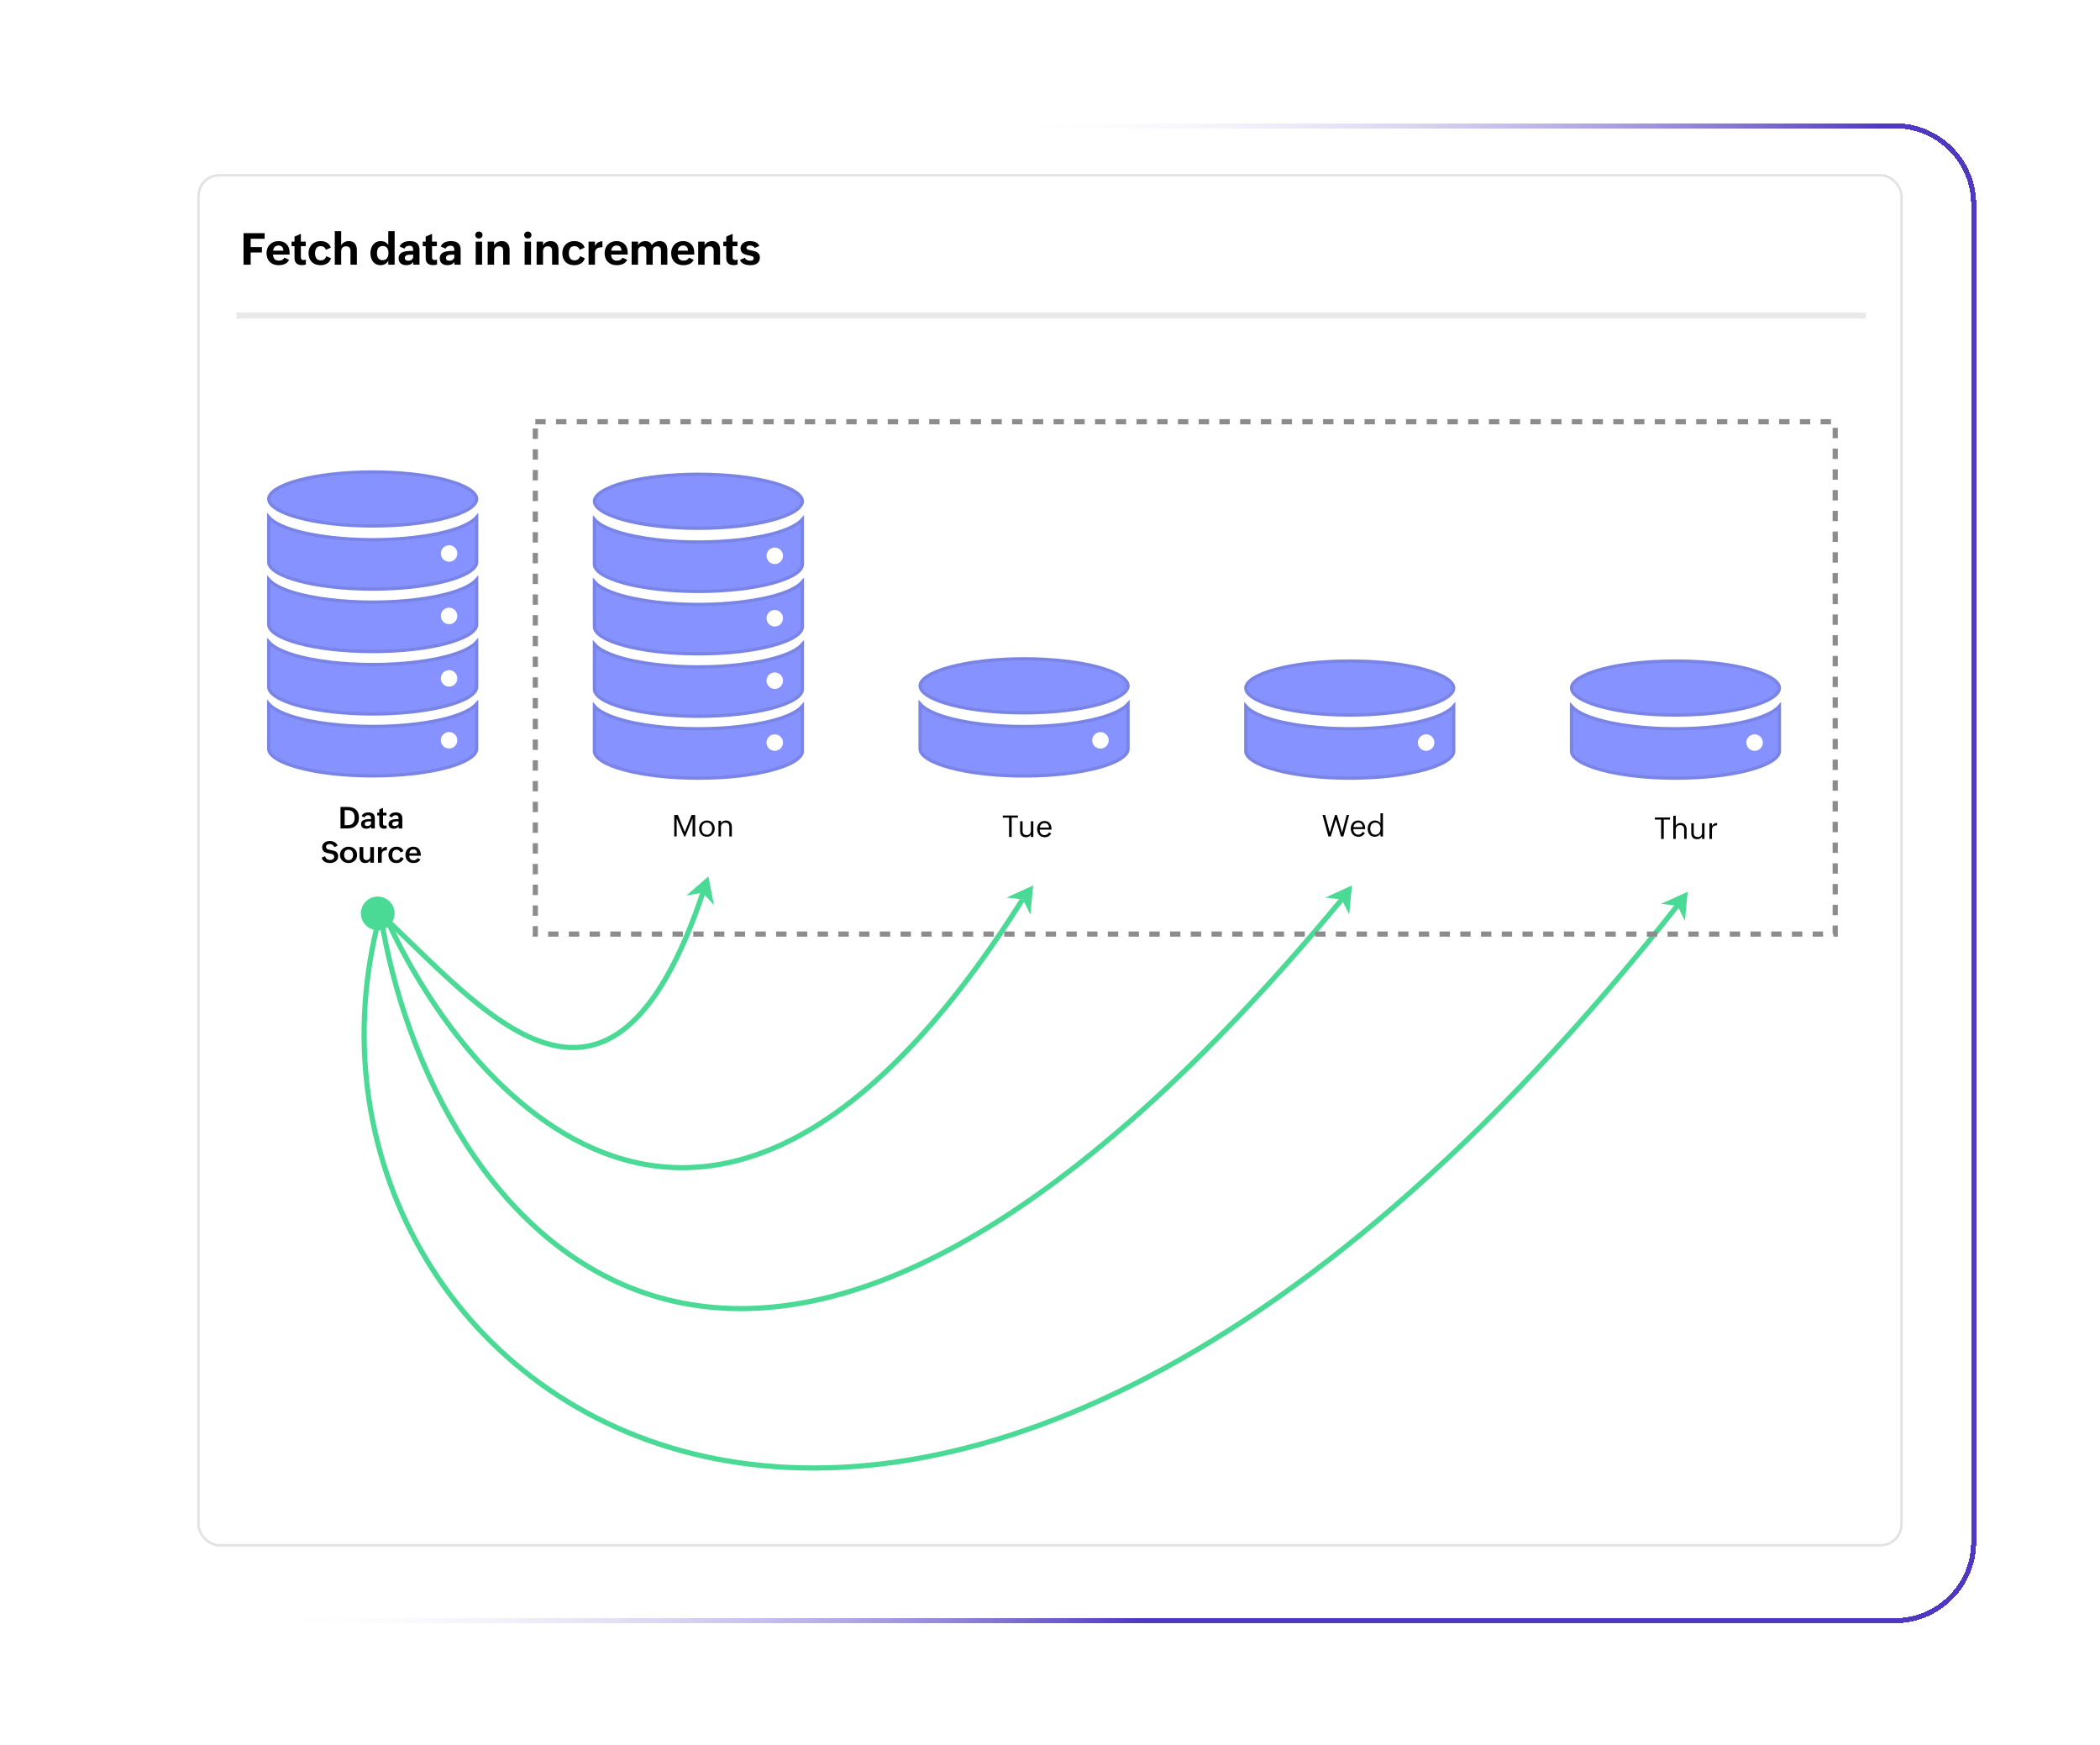 <svg width="857" height="712" viewBox="0 0 857 712" fill="none" xmlns="http://www.w3.org/2000/svg">
<g filter="url(#filter0_bd_452_7014)">
<path d="M50.487 75.147C50.487 56.84 65.328 42 83.634 42H773.341C791.647 42 806.487 56.84 806.487 75.147V620.853C806.487 639.16 791.647 654 773.341 654H83.634C65.328 654 50.487 639.16 50.487 620.853V75.147Z" fill="white" fill-opacity="0.4" shape-rendering="crispEdges"/>
<path d="M51.523 75.147C51.523 57.412 65.9 43.036 83.634 43.036H773.341C791.075 43.036 805.451 57.412 805.451 75.147V620.853C805.451 638.588 791.075 652.964 773.341 652.964H83.634C65.9 652.964 51.523 638.588 51.523 620.853V75.147Z" stroke="url(#paint0_linear_452_7014)" stroke-width="2.072" shape-rendering="crispEdges"/>
</g>
<rect x="80.987" y="71.5" width="695" height="559" rx="8.55" fill="white" stroke="#E2E2E2"/>
<path d="M106.89 103.017H102.302V108H99.384V95.133H108.006V97.418H102.302V100.819H106.89V103.017ZM114.976 108.097C114.545 108.167 114.114 108.202 113.684 108.202C110.66 108.202 108.771 106.277 108.771 103.263C108.771 100.441 110.766 98.367 113.613 98.367C115.494 98.367 117.067 99.211 117.823 100.978C118.175 101.856 118.201 102.709 118.201 103.623V103.878H111.416C111.486 105.328 112.216 106.348 113.754 106.348C114.782 106.348 115.538 106.084 116.039 105.135L117.964 105.987C117.419 107.253 116.232 107.877 114.976 108.097ZM111.68 101.435C111.565 101.689 111.495 101.971 111.451 102.278H115.661C115.591 100.986 114.976 100.169 113.613 100.169C112.646 100.169 111.996 100.67 111.68 101.435ZM124.828 107.93C124.318 108.097 123.791 108.176 123.237 108.176C121.26 108.176 120.196 107.227 120.196 105.214V100.441H118.992V98.587H120.196V96.548L122.789 95.414V98.587H124.767V100.441H122.789V104.977C122.789 105.68 123.105 106.093 123.835 106.093C124.178 106.093 124.512 106.049 124.828 105.908V107.93ZM132.167 108.044C131.71 108.149 131.235 108.202 130.752 108.202C127.72 108.202 125.909 106.251 125.909 103.263C125.909 100.424 127.922 98.367 130.77 98.367C132.642 98.367 134.426 99.132 135.015 101.03L133.002 101.918C132.624 100.907 131.886 100.424 130.822 100.424C129.1 100.424 128.572 101.9 128.572 103.377C128.572 104.897 129.144 106.233 130.875 106.233C132.07 106.233 132.782 105.645 133.16 104.528L135.085 105.372C134.663 106.866 133.521 107.71 132.167 108.044ZM139.365 101.707C139.277 101.962 139.233 102.252 139.233 102.568V108H136.623V94.324H139.233V100.081C139.84 98.921 141.123 98.367 142.389 98.367C144.595 98.367 145.641 99.914 145.641 102.006V108H143.03V102.384C143.03 101.18 142.424 100.494 141.193 100.494C140.235 100.494 139.611 100.96 139.365 101.707ZM156.267 108.088C155.959 108.167 155.651 108.202 155.344 108.202C152.487 108.202 151.169 105.882 151.169 103.28C151.169 100.723 152.619 98.367 155.396 98.367C156.645 98.367 157.822 98.868 158.455 99.993V94.324H161.048V108H158.455V106.436C158.033 107.262 157.181 107.851 156.267 108.088ZM155.062 105.935C155.353 106.084 155.704 106.163 156.117 106.163C157.901 106.163 158.525 104.774 158.525 103.192C158.525 101.654 157.893 100.371 156.188 100.371C154.359 100.371 153.832 101.795 153.832 103.377C153.832 104.502 154.184 105.478 155.062 105.935ZM167.42 107.903C166.937 108.105 166.4 108.202 165.812 108.202C164.027 108.202 162.665 107.288 162.665 105.39C162.665 102.305 166.418 102.366 168.615 102.366C168.615 101.118 168.501 100.257 167.016 100.257C166.198 100.257 165.372 100.626 165.091 101.47L163.096 100.6C163.711 98.903 165.609 98.367 167.253 98.367C169.6 98.367 171.19 99.334 171.19 101.865V108H168.659V106.866C168.316 107.367 167.903 107.71 167.42 107.903ZM166.058 106.321C166.225 106.365 166.4 106.383 166.585 106.383C167.613 106.383 168.615 105.855 168.615 104.704V103.913H167.613C166.673 103.913 165.214 103.983 165.214 105.249C165.214 105.882 165.565 106.198 166.058 106.321ZM178.354 107.93C177.844 108.097 177.316 108.176 176.763 108.176C174.785 108.176 173.722 107.227 173.722 105.214V100.441H172.518V98.587H173.722V96.548L176.314 95.414V98.587H178.292V100.441H176.314V104.977C176.314 105.68 176.631 106.093 177.36 106.093C177.703 106.093 178.037 106.049 178.354 105.908V107.93ZM184.207 107.903C183.724 108.105 183.188 108.202 182.599 108.202C180.814 108.202 179.452 107.288 179.452 105.39C179.452 102.305 183.205 102.366 185.402 102.366C185.402 101.118 185.288 100.257 183.803 100.257C182.985 100.257 182.159 100.626 181.878 101.47L179.883 100.6C180.498 98.903 182.396 98.367 184.04 98.367C186.387 98.367 187.978 99.334 187.978 101.865V108H185.446V106.866C185.104 107.367 184.69 107.71 184.207 107.903ZM182.845 106.321C183.012 106.365 183.188 106.383 183.372 106.383C184.4 106.383 185.402 105.855 185.402 104.704V103.913H184.4C183.46 103.913 182.001 103.983 182.001 105.249C182.001 105.882 182.353 106.198 182.845 106.321ZM196.002 97.198C195.817 97.269 195.624 97.304 195.422 97.304C194.613 97.304 193.945 96.706 193.945 95.889C193.945 95.247 194.306 94.781 194.842 94.57C195.404 94.351 196.072 94.491 196.477 94.86C196.749 95.106 196.916 95.467 196.916 95.889C196.916 96.1 196.881 96.293 196.802 96.46C196.644 96.811 196.362 97.058 196.002 97.198ZM194.139 98.587H196.731V108H194.139V98.587ZM201.768 101.707C201.68 101.962 201.636 102.252 201.636 102.568V108H199.025V98.587H201.636V100.081C202.242 98.921 203.525 98.367 204.791 98.367C207.006 98.367 207.955 99.958 207.955 102.006V108H205.345V102.384C205.345 101.224 204.826 100.494 203.596 100.494C202.638 100.494 202.014 100.96 201.768 101.707ZM215.971 97.198C215.786 97.269 215.593 97.304 215.391 97.304C214.582 97.304 213.914 96.706 213.914 95.889C213.914 95.247 214.274 94.781 214.811 94.57C215.373 94.351 216.041 94.491 216.445 94.86C216.718 95.106 216.885 95.467 216.885 95.889C216.885 96.1 216.85 96.293 216.771 96.46C216.612 96.811 216.331 97.058 215.971 97.198ZM214.107 98.587H216.7V108H214.107V98.587ZM221.736 101.707C221.648 101.962 221.604 102.252 221.604 102.568V108H218.994V98.587H221.604V100.081C222.211 98.921 223.494 98.367 224.76 98.367C226.975 98.367 227.924 99.958 227.924 102.006V108H225.313V102.384C225.313 101.224 224.795 100.494 223.564 100.494C222.606 100.494 221.982 100.96 221.736 101.707ZM235.737 108.044C235.28 108.149 234.806 108.202 234.322 108.202C231.29 108.202 229.479 106.251 229.479 103.263C229.479 100.424 231.492 98.367 234.34 98.367C236.212 98.367 237.996 99.132 238.585 101.03L236.572 101.918C236.194 100.907 235.456 100.424 234.393 100.424C232.67 100.424 232.143 101.9 232.143 103.377C232.143 104.897 232.714 106.233 234.445 106.233C235.641 106.233 236.353 105.645 236.73 104.528L238.655 105.372C238.233 106.866 237.091 107.71 235.737 108.044ZM243.041 102.067C242.883 102.384 242.804 102.788 242.804 103.28V108H240.193V98.587H242.804V100.389C243.428 99.079 244.395 98.473 245.845 98.446V100.872C244.553 100.872 243.516 101.127 243.041 102.067ZM252.946 108.097C252.516 108.167 252.085 108.202 251.654 108.202C248.631 108.202 246.741 106.277 246.741 103.263C246.741 100.441 248.736 98.367 251.584 98.367C253.465 98.367 255.038 99.211 255.794 100.978C256.146 101.856 256.172 102.709 256.172 103.623V103.878H249.387C249.457 105.328 250.187 106.348 251.725 106.348C252.753 106.348 253.509 106.084 254.01 105.135L255.935 105.987C255.39 107.253 254.203 107.877 252.946 108.097ZM249.65 101.435C249.536 101.689 249.466 101.971 249.422 102.278H253.632C253.562 100.986 252.946 100.169 251.584 100.169C250.617 100.169 249.967 100.67 249.65 101.435ZM260.505 101.654C260.426 101.892 260.382 102.146 260.382 102.437V108H257.771V98.587H260.382V100.028C260.944 98.956 262.184 98.367 263.353 98.367C264.548 98.367 265.515 98.851 265.98 100.011C266.728 98.939 267.949 98.367 269.241 98.367C271.43 98.367 272.335 99.984 272.335 101.971V108H269.742V102.261C269.742 101.232 269.285 100.512 268.178 100.512C267.009 100.512 266.358 101.294 266.358 102.437V108H263.766V102.261C263.766 101.232 263.309 100.512 262.201 100.512C261.331 100.512 260.733 100.96 260.505 101.654ZM280.104 108.097C279.674 108.167 279.243 108.202 278.812 108.202C275.789 108.202 273.899 106.277 273.899 103.263C273.899 100.441 275.895 98.367 278.742 98.367C280.623 98.367 282.196 99.211 282.952 100.978C283.304 101.856 283.33 102.709 283.33 103.623V103.878H276.545C276.615 105.328 277.345 106.348 278.883 106.348C279.911 106.348 280.667 106.084 281.168 105.135L283.093 105.987C282.548 107.253 281.361 107.877 280.104 108.097ZM276.809 101.435C276.694 101.689 276.624 101.971 276.58 102.278H280.79C280.72 100.986 280.104 100.169 278.742 100.169C277.775 100.169 277.125 100.67 276.809 101.435ZM287.672 101.707C287.584 101.962 287.54 102.252 287.54 102.568V108H284.93V98.587H287.54V100.081C288.146 98.921 289.43 98.367 290.695 98.367C292.91 98.367 293.859 99.958 293.859 102.006V108H291.249V102.384C291.249 101.224 290.73 100.494 289.5 100.494C288.542 100.494 287.918 100.96 287.672 101.707ZM301.014 107.93C300.504 108.097 299.977 108.176 299.423 108.176C297.445 108.176 296.382 107.227 296.382 105.214V100.441H295.178V98.587H296.382V96.548L298.975 95.414V98.587H300.952V100.441H298.975V104.977C298.975 105.68 299.291 106.093 300.021 106.093C300.363 106.093 300.697 106.049 301.014 105.908V107.93ZM307.623 108.053C307.14 108.149 306.647 108.202 306.138 108.202C304.547 108.202 302.569 107.728 301.98 106.04L303.967 105.17C304.318 106.022 305.259 106.383 306.12 106.383C306.797 106.383 307.597 106.198 307.597 105.354C307.597 103.526 302.218 105.082 302.218 101.303C302.218 99.29 304.169 98.367 305.944 98.367C307.421 98.367 309.319 98.789 309.882 100.354L307.975 101.18C307.667 100.38 306.727 100.151 305.962 100.151C305.364 100.151 304.626 100.415 304.626 101.127C304.626 102.858 310.102 101.312 310.102 105.1C310.102 106.849 309.029 107.736 307.623 108.053Z" fill="black"/>
<line x1="96.487" y1="128.748" x2="761.487" y2="128.748" stroke="#E9E9E9" stroke-width="2.503"/>
<path d="M143.789 337.734C143.221 337.919 142.592 338.015 141.892 338.015H138.96V329.255H141.904C144.776 329.255 146.488 330.751 146.488 333.653C146.488 335.777 145.47 337.177 143.789 337.734ZM140.66 330.566V336.693H141.85C143.903 336.693 144.722 335.49 144.722 333.569C144.722 331.607 143.843 330.566 141.826 330.566H140.66ZM150.586 337.925C150.245 338.063 149.88 338.135 149.479 338.135C148.265 338.135 147.337 337.513 147.337 336.238C147.337 334.168 149.964 334.204 151.442 334.204C151.442 334.174 151.442 334.144 151.442 334.108C151.442 333.306 151.31 332.612 150.197 332.612C149.569 332.612 149.001 332.935 148.779 333.527L147.589 333.013C148.019 331.888 149.204 331.469 150.335 331.469C151.867 331.469 152.962 332.193 152.962 333.827V338.015H151.454V337.231C151.215 337.554 150.927 337.788 150.586 337.925ZM149.467 336.998C149.593 337.028 149.725 337.046 149.874 337.046C150.658 337.046 151.442 336.633 151.442 335.771V335.149H150.676C149.982 335.149 148.845 335.233 148.845 336.178C148.845 336.657 149.09 336.902 149.467 336.998ZM157.264 338.081C157.091 338.111 156.917 338.123 156.749 338.123C155.499 338.123 154.775 337.489 154.775 336.214V332.732H153.919V331.607H154.775V330.284L156.307 329.62V331.607H157.713V332.732H156.307V336.076C156.307 336.579 156.516 336.89 157.049 336.89C157.288 336.89 157.527 336.848 157.767 336.765V337.967C157.605 338.015 157.438 338.051 157.264 338.081ZM161.812 337.925C161.471 338.063 161.106 338.135 160.705 338.135C159.49 338.135 158.562 337.513 158.562 336.238C158.562 334.168 161.189 334.204 162.667 334.204C162.667 334.174 162.667 334.144 162.667 334.108C162.667 333.306 162.536 332.612 161.423 332.612C160.794 332.612 160.226 332.935 160.005 333.527L158.814 333.013C159.245 331.888 160.429 331.469 161.56 331.469C163.092 331.469 164.187 332.193 164.187 333.827V338.015H162.679V337.231C162.44 337.554 162.153 337.788 161.812 337.925ZM160.693 336.998C160.818 337.028 160.95 337.046 161.1 337.046C161.883 337.046 162.667 336.633 162.667 335.771V335.149H161.901C161.207 335.149 160.07 335.233 160.07 336.178C160.07 336.657 160.316 336.902 160.693 336.998ZM135.938 351.955C135.55 352.075 135.149 352.135 134.742 352.135C133.162 352.135 131.744 351.572 131.265 349.945L132.653 349.346C132.965 350.37 133.671 350.89 134.742 350.89C135.556 350.89 136.393 350.459 136.393 349.562C136.393 347.324 131.475 349.281 131.475 345.667C131.475 343.991 133.03 343.13 134.55 343.13C135.95 343.13 137.243 343.704 137.781 345.068L136.483 345.631C136.106 344.859 135.418 344.392 134.55 344.392C133.82 344.392 133.054 344.691 133.054 345.535C133.054 347.737 138.003 345.78 138.003 349.418C138.003 350.735 137.081 351.614 135.938 351.955ZM143.609 351.895C143.185 352.057 142.73 352.135 142.245 352.135C140.253 352.135 138.727 350.753 138.727 348.778C138.727 346.863 140.324 345.469 142.263 345.469C144.274 345.469 145.728 346.863 145.728 348.844C145.728 350.304 144.866 351.423 143.609 351.895ZM141.449 350.789C141.683 350.902 141.952 350.962 142.263 350.962C143.574 350.962 144.088 349.909 144.088 348.766C144.088 347.647 143.508 346.648 142.263 346.648C140.935 346.648 140.432 347.701 140.432 348.856C140.432 349.7 140.761 350.441 141.449 350.789ZM149.647 352.069C149.443 352.111 149.234 352.135 149.025 352.135C147.511 352.135 146.739 351.16 146.739 349.711V345.607H148.271V349.526C148.271 350.4 148.666 350.938 149.581 350.938C150.515 350.938 151.089 350.322 151.089 349.406V345.607H152.609V352.015H151.089V351.01C150.79 351.596 150.257 351.937 149.647 352.069ZM155.936 347.851C155.834 348.078 155.78 348.365 155.78 348.706V352.015H154.248V345.607H155.78V346.809C156.211 345.93 156.893 345.529 157.874 345.511V346.929C156.929 346.941 156.241 347.156 155.936 347.851ZM162.721 352.021C162.41 352.099 162.087 352.135 161.746 352.135C159.711 352.135 158.515 350.765 158.515 348.79C158.515 346.893 159.855 345.469 161.788 345.469C163.086 345.469 164.193 346.008 164.672 347.27L163.433 347.815C163.182 347.103 162.566 346.684 161.8 346.684C160.531 346.684 160.082 347.773 160.082 348.868C160.082 349.993 160.567 350.974 161.836 350.974C162.697 350.974 163.278 350.483 163.535 349.688L164.708 350.202C164.391 351.195 163.637 351.794 162.721 352.021ZM169.602 352.057C169.315 352.111 169.022 352.135 168.729 352.135C166.7 352.135 165.444 350.777 165.444 348.79C165.444 346.917 166.724 345.469 168.657 345.469C170.877 345.469 171.726 346.989 171.726 348.999V349.149H166.999C167.029 350.232 167.616 351.022 168.765 351.022C169.489 351.022 170.051 350.741 170.386 350.088L171.583 350.621C171.188 351.453 170.44 351.901 169.602 352.057ZM167.203 347.521C167.113 347.713 167.053 347.922 167.023 348.144H170.207C170.159 347.168 169.686 346.576 168.657 346.576C167.939 346.576 167.454 346.959 167.203 347.521Z" fill="black"/>
<path d="M279.209 341.303L276.145 333.925V341.303H275.164V332.543H276.648L279.454 339.49L282.224 332.543H283.696V341.303H282.631V333.925L279.663 341.303H279.209ZM289.752 341.16C289.363 341.327 288.938 341.411 288.477 341.411C286.527 341.411 285.3 339.951 285.3 338.054C285.3 336.211 286.604 334.781 288.489 334.781C290.434 334.781 291.673 336.247 291.673 338.144C291.673 339.071 291.337 339.897 290.769 340.477C290.482 340.771 290.141 340.998 289.752 341.16ZM287.562 340.382C287.831 340.507 288.136 340.567 288.489 340.567C289.943 340.567 290.619 339.412 290.619 338.066C290.619 336.762 289.895 335.631 288.489 335.631C286.981 335.631 286.353 336.786 286.353 338.156C286.353 339.185 286.76 340.023 287.562 340.382ZM294.359 336.69C294.269 336.905 294.228 337.151 294.228 337.42V341.303H293.21V334.895H294.228V335.912C294.622 335.122 295.43 334.781 296.286 334.781C297.919 334.781 298.661 335.912 298.661 337.432V341.303H297.644V337.36C297.644 336.265 297.118 335.667 296.017 335.667C295.209 335.667 294.61 336.05 294.359 336.69Z" fill="black"/>
<path d="M157.075 373.454C193.028 453.001 294.351 561.717 417.246 367.09" stroke="#4ADA95" stroke-width="2.115"/>
<path d="M155.19 372.504C174.518 497.873 300.826 665.444 548.274 366.147" stroke="#4ADA95" stroke-width="2.115"/>
<path d="M154.98 373.736C103.588 565.596 369.723 768.388 684.957 368.975" stroke="#4ADA95" stroke-width="2.115"/>
<g clip-path="url(#clip0_452_7014)">
<path d="M194.519 203.588C194.519 204.849 193.568 206.213 191.438 207.579C189.338 208.925 186.256 210.163 182.388 211.212C174.662 213.307 163.951 214.612 152.094 214.612C140.237 214.612 129.527 213.307 121.801 211.212C117.933 210.163 114.851 208.925 112.751 207.579C110.621 206.213 109.67 204.849 109.67 203.588C109.67 202.327 110.621 200.963 112.751 199.597C114.851 198.25 117.933 197.013 121.801 195.964C129.527 193.868 140.237 192.564 152.094 192.564C163.951 192.564 174.662 193.868 182.388 195.964C186.256 197.013 189.338 198.25 191.438 199.597C193.568 200.963 194.519 202.327 194.519 203.588Z" fill="#8692FF" stroke="#7984E5" stroke-width="1.326"/>
<path d="M135.149 219.265L135.15 219.265C140.357 219.861 146.078 220.198 152.094 220.198C158.11 220.198 163.83 219.861 169.038 219.265L169.039 219.265C175.448 218.524 181.086 217.375 185.504 215.928C189.661 214.567 192.847 212.908 194.525 210.99V229.359C194.525 230.619 193.574 231.982 191.444 233.348C189.344 234.694 186.261 235.93 182.393 236.979C174.666 239.073 163.954 240.376 152.094 240.376C140.234 240.376 129.524 239.071 121.798 236.976C117.931 235.927 114.849 234.69 112.75 233.345C110.62 231.98 109.67 230.617 109.67 229.359V210.99C111.347 212.904 114.532 214.562 118.687 215.923C123.103 217.37 128.739 218.521 135.149 219.265Z" fill="#8692FF" stroke="#7984E5" stroke-width="1.326"/>
<path d="M186.628 225.842C186.628 227.699 185.121 229.207 183.264 229.207C181.407 229.207 179.899 227.699 179.899 225.842C179.899 223.985 181.407 222.477 183.264 222.477C185.121 222.477 186.628 223.985 186.628 225.842Z" fill="white"/>
<path d="M135.149 244.739L135.15 244.739C140.357 245.335 146.078 245.672 152.094 245.672C158.11 245.672 163.83 245.335 169.038 244.739L169.039 244.739C175.448 243.999 181.086 242.849 185.504 241.402C189.661 240.041 192.847 238.382 194.525 236.464V254.833C194.525 256.093 193.574 257.457 191.444 258.822C189.344 260.168 186.261 261.404 182.393 262.453C174.666 264.547 163.954 265.85 152.094 265.85C140.234 265.85 129.524 264.546 121.798 262.45C117.931 261.402 114.849 260.165 112.75 258.819C110.62 257.454 109.67 256.091 109.67 254.833V236.464C111.347 238.379 114.532 240.036 118.687 241.397C123.103 242.844 128.739 243.995 135.149 244.739Z" fill="#8692FF" stroke="#7984E5" stroke-width="1.326"/>
<path d="M186.628 251.316C186.628 253.173 185.121 254.681 183.264 254.681C181.407 254.681 179.899 253.173 179.899 251.316C179.899 249.459 181.407 247.952 183.264 247.952C185.121 247.952 186.628 249.459 186.628 251.316Z" fill="white"/>
<path d="M135.149 270.214L135.15 270.214C140.357 270.809 146.078 271.146 152.094 271.146C158.11 271.146 163.83 270.809 169.038 270.214L169.039 270.214C175.448 269.473 181.086 268.323 185.504 266.876C189.661 265.515 192.847 263.856 194.525 261.938V280.307C194.525 281.567 193.574 282.931 191.444 284.296C189.344 285.642 186.261 286.879 182.393 287.927C174.666 290.021 163.954 291.324 152.094 291.324C140.234 291.324 129.524 290.02 121.798 287.925C117.931 286.876 114.849 285.639 112.75 284.293C110.62 282.928 109.67 281.565 109.67 280.307V261.938C111.347 263.853 114.532 265.51 118.687 266.871C123.103 268.318 128.739 269.469 135.149 270.214Z" fill="#8692FF" stroke="#7984E5" stroke-width="1.326"/>
<path d="M186.628 276.79C186.628 278.647 185.121 280.155 183.264 280.155C181.407 280.155 179.899 278.647 179.899 276.79C179.899 274.934 181.407 273.426 183.264 273.426C185.121 273.426 186.628 274.934 186.628 276.79Z" fill="white"/>
</g>
<path d="M135.142 295.468L135.143 295.468C140.351 296.064 146.071 296.401 152.087 296.401C158.103 296.401 163.823 296.064 169.031 295.468L169.032 295.468C175.442 294.728 181.079 293.578 185.497 292.131C189.654 290.77 192.84 289.111 194.518 287.193V305.562C194.518 306.822 193.567 308.186 191.437 309.551C189.337 310.897 186.254 312.133 182.386 313.182C174.659 315.276 163.947 316.579 152.087 316.579C140.227 316.579 129.517 315.274 121.791 313.179C117.924 312.131 114.842 310.894 112.743 309.548C110.613 308.183 109.663 306.82 109.663 305.562V287.193C111.34 289.108 114.525 290.765 118.681 292.126C123.096 293.573 128.732 294.724 135.142 295.468Z" fill="#8692FF" stroke="#7984E5" stroke-width="1.326"/>
<path d="M186.621 302.045C186.621 303.902 185.113 305.41 183.256 305.41C181.399 305.41 179.892 303.902 179.892 302.045C179.892 300.188 181.399 298.681 183.256 298.681C185.113 298.681 186.621 300.188 186.621 302.045Z" fill="white"/>
<g clip-path="url(#clip1_452_7014)">
<path d="M327.432 204.53C327.432 205.791 326.481 207.155 324.351 208.521C322.251 209.868 319.169 211.105 315.301 212.154C307.575 214.25 296.864 215.554 285.007 215.554C273.151 215.554 262.44 214.25 254.714 212.154C250.846 211.105 247.764 209.868 245.664 208.521C243.534 207.155 242.583 205.791 242.583 204.53C242.583 203.27 243.534 201.905 245.664 200.539C247.764 199.193 250.846 197.955 254.714 196.906C262.44 194.811 273.151 193.506 285.007 193.506C296.864 193.506 307.575 194.811 315.301 196.906C319.169 197.955 322.251 199.193 324.351 200.539C326.481 201.905 327.432 203.27 327.432 204.53Z" fill="#8692FF" stroke="#7984E5" stroke-width="1.326"/>
<path d="M268.062 220.208L268.063 220.208C273.271 220.803 278.991 221.141 285.007 221.141C291.023 221.141 296.743 220.803 301.951 220.208L301.952 220.208C308.361 219.467 313.999 218.317 318.417 216.871C322.574 215.509 325.76 213.851 327.438 211.933V230.301C327.438 231.561 326.487 232.925 324.357 234.29C322.257 235.636 319.174 236.873 315.306 237.921C307.579 240.016 296.867 241.319 285.007 241.319C273.147 241.319 262.437 240.014 254.711 237.919C250.844 236.87 247.762 235.633 245.663 234.288C243.533 232.922 242.583 231.56 242.583 230.301V211.932C244.26 213.847 247.445 215.504 251.601 216.866C256.016 218.312 261.652 219.464 268.062 220.208Z" fill="#8692FF" stroke="#7984E5" stroke-width="1.326"/>
<path d="M319.542 226.785C319.542 228.641 318.034 230.149 316.177 230.149C314.32 230.149 312.812 228.641 312.812 226.785C312.812 224.928 314.32 223.42 316.177 223.42C318.034 223.42 319.542 224.928 319.542 226.785Z" fill="white"/>
<path d="M268.062 245.682L268.063 245.682C273.271 246.278 278.991 246.615 285.007 246.615C291.023 246.615 296.743 246.278 301.951 245.682L301.952 245.682C308.361 244.941 313.999 243.792 318.417 242.345C322.574 240.984 325.76 239.325 327.438 237.407V255.776C327.438 257.036 326.487 258.399 324.357 259.765C322.257 261.11 319.174 262.347 315.306 263.396C307.579 265.49 296.867 266.793 285.007 266.793C273.147 266.793 262.437 265.488 254.711 263.393C250.844 262.344 247.762 261.107 245.663 259.762C243.533 258.397 242.583 257.034 242.583 255.776V237.407C244.26 239.321 247.445 240.979 251.601 242.34C256.016 243.787 261.652 244.938 268.062 245.682Z" fill="#8692FF" stroke="#7984E5" stroke-width="1.326"/>
<path d="M319.542 252.259C319.542 254.116 318.034 255.623 316.177 255.623C314.32 255.623 312.812 254.116 312.812 252.259C312.812 250.402 314.32 248.894 316.177 248.894C318.034 248.894 319.542 250.402 319.542 252.259Z" fill="white"/>
<path d="M268.062 271.156L268.063 271.156C273.271 271.752 278.991 272.089 285.007 272.089C291.023 272.089 296.743 271.752 301.951 271.156L301.952 271.156C308.361 270.415 313.999 269.266 318.417 267.819C322.574 266.458 325.76 264.799 327.438 262.881V281.25C327.438 282.51 326.487 283.873 324.357 285.239C322.257 286.585 319.174 287.821 315.306 288.87C307.579 290.964 296.867 292.267 285.007 292.267C273.147 292.267 262.437 290.962 254.711 288.867C250.844 287.818 247.762 286.581 245.663 285.236C243.533 283.871 242.583 282.508 242.583 281.25V262.881C244.26 264.795 247.445 266.453 251.601 267.814C256.016 269.261 261.652 270.412 268.062 271.156Z" fill="#8692FF" stroke="#7984E5" stroke-width="1.326"/>
<path d="M319.542 277.733C319.542 279.59 318.034 281.098 316.177 281.098C314.32 281.098 312.812 279.59 312.812 277.733C312.812 275.876 314.32 274.368 316.177 274.368C318.034 274.368 319.542 275.876 319.542 277.733Z" fill="white"/>
</g>
<path d="M268.055 296.411L268.056 296.411C273.264 297.007 278.984 297.344 285 297.344C291.016 297.344 296.737 297.007 301.944 296.411L301.945 296.411C308.355 295.67 313.993 294.521 318.41 293.074C322.567 291.713 325.753 290.054 327.431 288.136V306.504C327.431 307.765 326.48 309.128 324.35 310.494C322.25 311.839 319.168 313.076 315.299 314.125C307.572 316.219 296.86 317.522 285 317.522C273.14 317.522 262.43 316.217 254.704 314.122C250.837 313.073 247.755 311.836 245.656 310.491C243.526 309.126 242.576 307.763 242.576 306.504V288.136C244.253 290.05 247.438 291.707 251.594 293.069C256.009 294.516 261.645 295.667 268.055 296.411Z" fill="#8692FF" stroke="#7984E5" stroke-width="1.326"/>
<path d="M319.534 302.988C319.534 304.845 318.026 306.352 316.17 306.352C314.313 306.352 312.805 304.845 312.805 302.988C312.805 301.131 314.313 299.623 316.17 299.623C318.026 299.623 319.534 301.131 319.534 302.988Z" fill="white"/>
<path d="M460.338 279.828C460.338 281.089 459.387 282.453 457.257 283.819C455.157 285.165 452.075 286.403 448.207 287.452C440.481 289.548 429.771 290.852 417.914 290.852C406.057 290.852 395.346 289.548 387.62 287.452C383.752 286.403 380.67 285.165 378.571 283.819C376.44 282.453 375.49 281.089 375.49 279.828C375.49 278.567 376.44 277.203 378.571 275.837C380.67 274.49 383.752 273.253 387.62 272.204C395.346 270.108 406.057 268.804 417.914 268.804C429.771 268.804 440.481 270.108 448.207 272.204C452.075 273.253 455.157 274.49 457.257 275.837C459.387 277.203 460.338 278.567 460.338 279.828Z" fill="#8692FF" stroke="#7984E5" stroke-width="1.326"/>
<path d="M400.969 295.506L400.97 295.506C406.177 296.101 411.898 296.439 417.914 296.439C423.93 296.439 429.65 296.101 434.858 295.506L434.859 295.506C441.268 294.765 446.906 293.615 451.323 292.169C455.48 290.807 458.667 289.149 460.344 287.231V305.599C460.344 306.859 459.394 308.223 457.263 309.588C455.164 310.934 452.081 312.171 448.213 313.219C440.486 315.314 429.773 316.617 417.914 316.617C406.054 316.617 395.343 315.312 387.618 313.217C383.751 312.168 380.669 310.931 378.57 309.586C376.44 308.22 375.49 306.858 375.49 305.599V287.23C377.167 289.145 380.351 290.802 384.507 292.164C388.923 293.61 394.559 294.762 400.969 295.506Z" fill="#8692FF" stroke="#7984E5" stroke-width="1.326"/>
<path d="M452.447 302.083C452.447 303.939 450.939 305.447 449.082 305.447C447.226 305.447 445.718 303.939 445.718 302.083C445.718 300.226 447.226 298.718 449.082 298.718C450.939 298.718 452.447 300.226 452.447 302.083Z" fill="white"/>
<path d="M415.414 333.604H412.865V341.496H411.794V333.604H409.245V332.736H415.414V333.604ZM419.328 341.538C419.13 341.58 418.921 341.604 418.711 341.604C417.144 341.604 416.3 340.689 416.3 339.145V335.088H417.317V339.097C417.317 340.18 417.897 340.724 418.98 340.724C420.046 340.724 420.686 340.024 420.686 338.971V335.088H421.703V341.496H420.686V340.479C420.399 341.065 419.908 341.407 419.328 341.538ZM429.015 340.036C428.423 341.083 427.531 341.604 426.34 341.604C424.384 341.604 423.241 340.132 423.241 338.259C423.241 336.494 424.384 334.974 426.245 334.974C428.357 334.974 429.123 336.536 429.123 338.421V338.493H424.294C424.294 339.779 424.982 340.76 426.352 340.76C427.1 340.76 427.746 340.288 428.082 339.635L429.015 340.036ZM424.527 336.955C424.426 337.182 424.36 337.421 424.33 337.673H428.082C428.034 336.53 427.423 335.824 426.245 335.824C425.425 335.824 424.82 336.297 424.527 336.955Z" fill="black"/>
<path d="M289.096 357.561L291.38 369.312L286.725 364.255L280.062 365.415L289.096 357.561Z" fill="#4ADA95"/>
<path d="M421.642 361.272L420.491 373.187L417.465 367.015L410.748 366.232L421.642 361.272Z" fill="#4ADA95"/>
<path d="M551.737 361.271L550.585 373.186L547.56 367.014L540.842 366.232L551.737 361.271Z" fill="#4ADA95"/>
<path d="M688.747 363.829L687.596 375.745L684.57 369.573L677.853 368.79L688.747 363.829Z" fill="#4ADA95"/>
<path d="M547.237 341.303L545.191 334.38L543.085 341.303H542.115L539.716 332.543H540.805L542.69 339.676L544.802 332.543H545.61L547.692 339.7L549.565 332.543H550.558L548.218 341.303H547.237ZM557.014 339.843C556.422 340.89 555.53 341.411 554.34 341.411C552.383 341.411 551.24 339.939 551.24 338.066C551.24 336.301 552.383 334.781 554.244 334.781C556.356 334.781 557.122 336.343 557.122 338.228V338.299H552.293C552.293 339.586 552.981 340.567 554.352 340.567C555.1 340.567 555.746 340.094 556.081 339.442L557.014 339.843ZM552.527 336.762C552.425 336.989 552.359 337.228 552.329 337.48H556.081C556.033 336.337 555.423 335.631 554.244 335.631C553.424 335.631 552.82 336.103 552.527 336.762ZM561.694 341.327C561.466 341.381 561.245 341.411 561.035 341.411C559.085 341.411 558.145 339.939 558.145 338.132C558.145 336.337 559.24 334.781 561.137 334.781C562.035 334.781 562.878 335.14 563.357 335.924V331.831H564.374V341.303H563.357V340.202C563.034 340.741 562.358 341.148 561.694 341.327ZM560.311 340.37C560.557 340.501 560.85 340.567 561.185 340.567C562.699 340.567 563.393 339.448 563.393 338.042C563.393 336.672 562.747 335.631 561.269 335.631C559.719 335.631 559.198 336.815 559.198 338.18C559.198 339.125 559.563 339.987 560.311 340.37Z" fill="black"/>
<path d="M681.512 334.412H678.963V342.304H677.892V334.412H675.343V333.544H681.512V334.412ZM683.996 337.691C683.912 337.906 683.87 338.151 683.87 338.421V342.304H682.853V332.832H683.87V336.913C684.265 336.123 685.031 335.782 685.892 335.782C687.49 335.782 688.304 336.907 688.304 338.433V342.304H687.287V338.361C687.287 337.254 686.724 336.667 685.623 336.667C684.809 336.667 684.235 337.05 683.996 337.691ZM693.228 342.346C693.031 342.388 692.821 342.412 692.612 342.412C691.044 342.412 690.201 341.496 690.201 339.952V335.896H691.218V339.905C691.218 340.988 691.798 341.532 692.881 341.532C693.946 341.532 694.587 340.832 694.587 339.779V335.896H695.604V342.304H694.587V341.287C694.299 341.873 693.809 342.214 693.228 342.346ZM698.763 337.87C698.679 338.127 698.637 338.433 698.637 338.786V342.304H697.62V335.896H698.637V337.044C699.11 336.183 699.762 335.824 700.744 335.782V336.739C699.643 336.787 699.002 337.11 698.763 337.87Z" fill="black"/>
<path d="M726.164 280.733C726.164 281.994 725.214 283.358 723.084 284.724C720.984 286.07 717.902 287.308 714.034 288.357C706.308 290.452 695.597 291.757 683.74 291.757C671.883 291.757 661.173 290.452 653.447 288.357C649.579 287.308 646.497 286.07 644.397 284.724C642.267 283.358 641.316 281.994 641.316 280.733C641.316 279.472 642.267 278.108 644.397 276.742C646.497 275.395 649.579 274.158 653.447 273.109C661.173 271.013 671.883 269.709 683.74 269.709C695.597 269.709 706.308 271.013 714.034 273.109C717.902 274.158 720.984 275.395 723.084 276.742C725.214 278.108 726.164 279.472 726.164 280.733Z" fill="#8692FF" stroke="#7984E5" stroke-width="1.326"/>
<path d="M666.795 296.411L666.796 296.411C672.003 297.006 677.724 297.343 683.74 297.343C689.756 297.343 695.476 297.006 700.684 296.411L700.685 296.411C707.094 295.67 712.732 294.52 717.15 293.074C721.307 291.712 724.493 290.053 726.171 288.136V306.504C726.171 307.764 725.22 309.128 723.09 310.493C720.99 311.839 717.907 313.076 714.039 314.124C706.312 316.218 695.6 317.522 683.74 317.522C671.88 317.522 661.17 316.217 653.444 314.122C649.577 313.073 646.495 311.836 644.396 310.49C642.266 309.125 641.316 307.763 641.316 306.504V288.135C642.993 290.05 646.178 291.707 650.333 293.069C654.749 294.515 660.385 295.666 666.795 296.411Z" fill="#8692FF" stroke="#7984E5" stroke-width="1.326"/>
<path d="M719.392 302.988C719.392 304.844 717.884 306.352 716.028 306.352C714.171 306.352 712.663 304.844 712.663 302.988C712.663 301.131 714.171 299.623 716.028 299.623C717.884 299.623 719.392 301.131 719.392 302.988Z" fill="white"/>
<path d="M593.251 280.733C593.251 281.994 592.301 283.358 590.17 284.724C588.071 286.07 584.989 287.308 581.121 288.357C573.395 290.452 562.684 291.757 550.827 291.757C538.97 291.757 528.26 290.452 520.534 288.357C516.666 287.308 513.584 286.07 511.484 284.724C509.354 283.358 508.403 281.994 508.403 280.733C508.403 279.472 509.354 278.108 511.484 276.742C513.584 275.395 516.666 274.158 520.534 273.109C528.26 271.013 538.97 269.709 550.827 269.709C562.684 269.709 573.395 271.013 581.121 273.109C584.989 274.158 588.071 275.395 590.17 276.742C592.301 278.108 593.251 279.472 593.251 280.733Z" fill="#8692FF" stroke="#7984E5" stroke-width="1.326"/>
<path d="M533.882 296.411L533.883 296.411C539.09 297.006 544.811 297.343 550.827 297.343C556.843 297.343 562.563 297.006 567.771 296.411L567.772 296.411C574.181 295.67 579.819 294.52 584.236 293.074C588.394 291.712 591.58 290.053 593.257 288.136V306.504C593.257 307.764 592.307 309.128 590.176 310.493C588.077 311.839 584.994 313.076 581.126 314.124C573.399 316.218 562.687 317.522 550.827 317.522C538.967 317.522 528.256 316.217 520.531 314.122C516.664 313.073 513.582 311.836 511.483 310.49C509.353 309.125 508.403 307.763 508.403 306.504V288.135C510.08 290.05 513.265 291.707 517.42 293.069C521.836 294.515 527.472 295.666 533.882 296.411Z" fill="#8692FF" stroke="#7984E5" stroke-width="1.326"/>
<path d="M585.36 302.988C585.36 304.844 583.853 306.352 581.996 306.352C580.139 306.352 578.631 304.844 578.631 302.988C578.631 301.131 580.139 299.623 581.996 299.623C583.853 299.623 585.36 301.131 585.36 302.988Z" fill="white"/>
<path fill-rule="evenodd" clip-rule="evenodd" d="M361.743 333.649L350.799 316.089L361.743 333.649Z" fill="white"/>
<circle cx="154.148" cy="372.69" r="5.817" fill="#4ADA95" stroke="#4ADA95" stroke-width="2.115"/>
<path d="M156.132 373.727C196.189 410.679 248.881 478.42 287.16 363.319" stroke="#4ADA95" stroke-width="2.115"/>
<rect x="218.462" y="172.077" width="530.48" height="209.038" stroke="#8C8C8C" stroke-width="2.115" stroke-dasharray="4.23 4.23"/>
<defs>
<filter id="filter0_bd_452_7014" x="-73.813" y="-82.3" width="1004.6" height="860.6" filterUnits="userSpaceOnUse" color-interpolation-filters="sRGB">
<feFlood flood-opacity="0" result="BackgroundImageFix"/>
<feGaussianBlur in="BackgroundImageFix" stdDeviation="62.15"/>
<feComposite in2="SourceAlpha" operator="in" result="effect1_backgroundBlur_452_7014"/>
<feColorMatrix in="SourceAlpha" type="matrix" values="0 0 0 0 0 0 0 0 0 0 0 0 0 0 0 0 0 0 127 0" result="hardAlpha"/>
<feOffset dy="8.287"/>
<feGaussianBlur stdDeviation="24.86"/>
<feComposite in2="hardAlpha" operator="out"/>
<feColorMatrix type="matrix" values="0 0 0 0 0 0 0 0 0 0 0 0 0 0 0 0 0 0 0.09 0"/>
<feBlend mode="normal" in2="effect1_backgroundBlur_452_7014" result="effect2_dropShadow_452_7014"/>
<feBlend mode="normal" in="SourceGraphic" in2="effect2_dropShadow_452_7014" result="shape"/>
</filter>
<linearGradient id="paint0_linear_452_7014" x1="50.487" y1="57.681" x2="894.603" y2="476.337" gradientUnits="userSpaceOnUse">
<stop offset="0.15" stop-color="white"/>
<stop offset="0.335" stop-color="white" stop-opacity="0"/>
<stop offset="0.675" stop-color="#5038C3"/>
</linearGradient>
<clipPath id="clip0_452_7014">
<rect width="86.181" height="100.087" fill="white" transform="translate(109.008 191.901)"/>
</clipPath>
<clipPath id="clip1_452_7014">
<rect width="86.181" height="100.087" fill="white" transform="translate(241.92 192.843)"/>
</clipPath>
</defs>
</svg>
